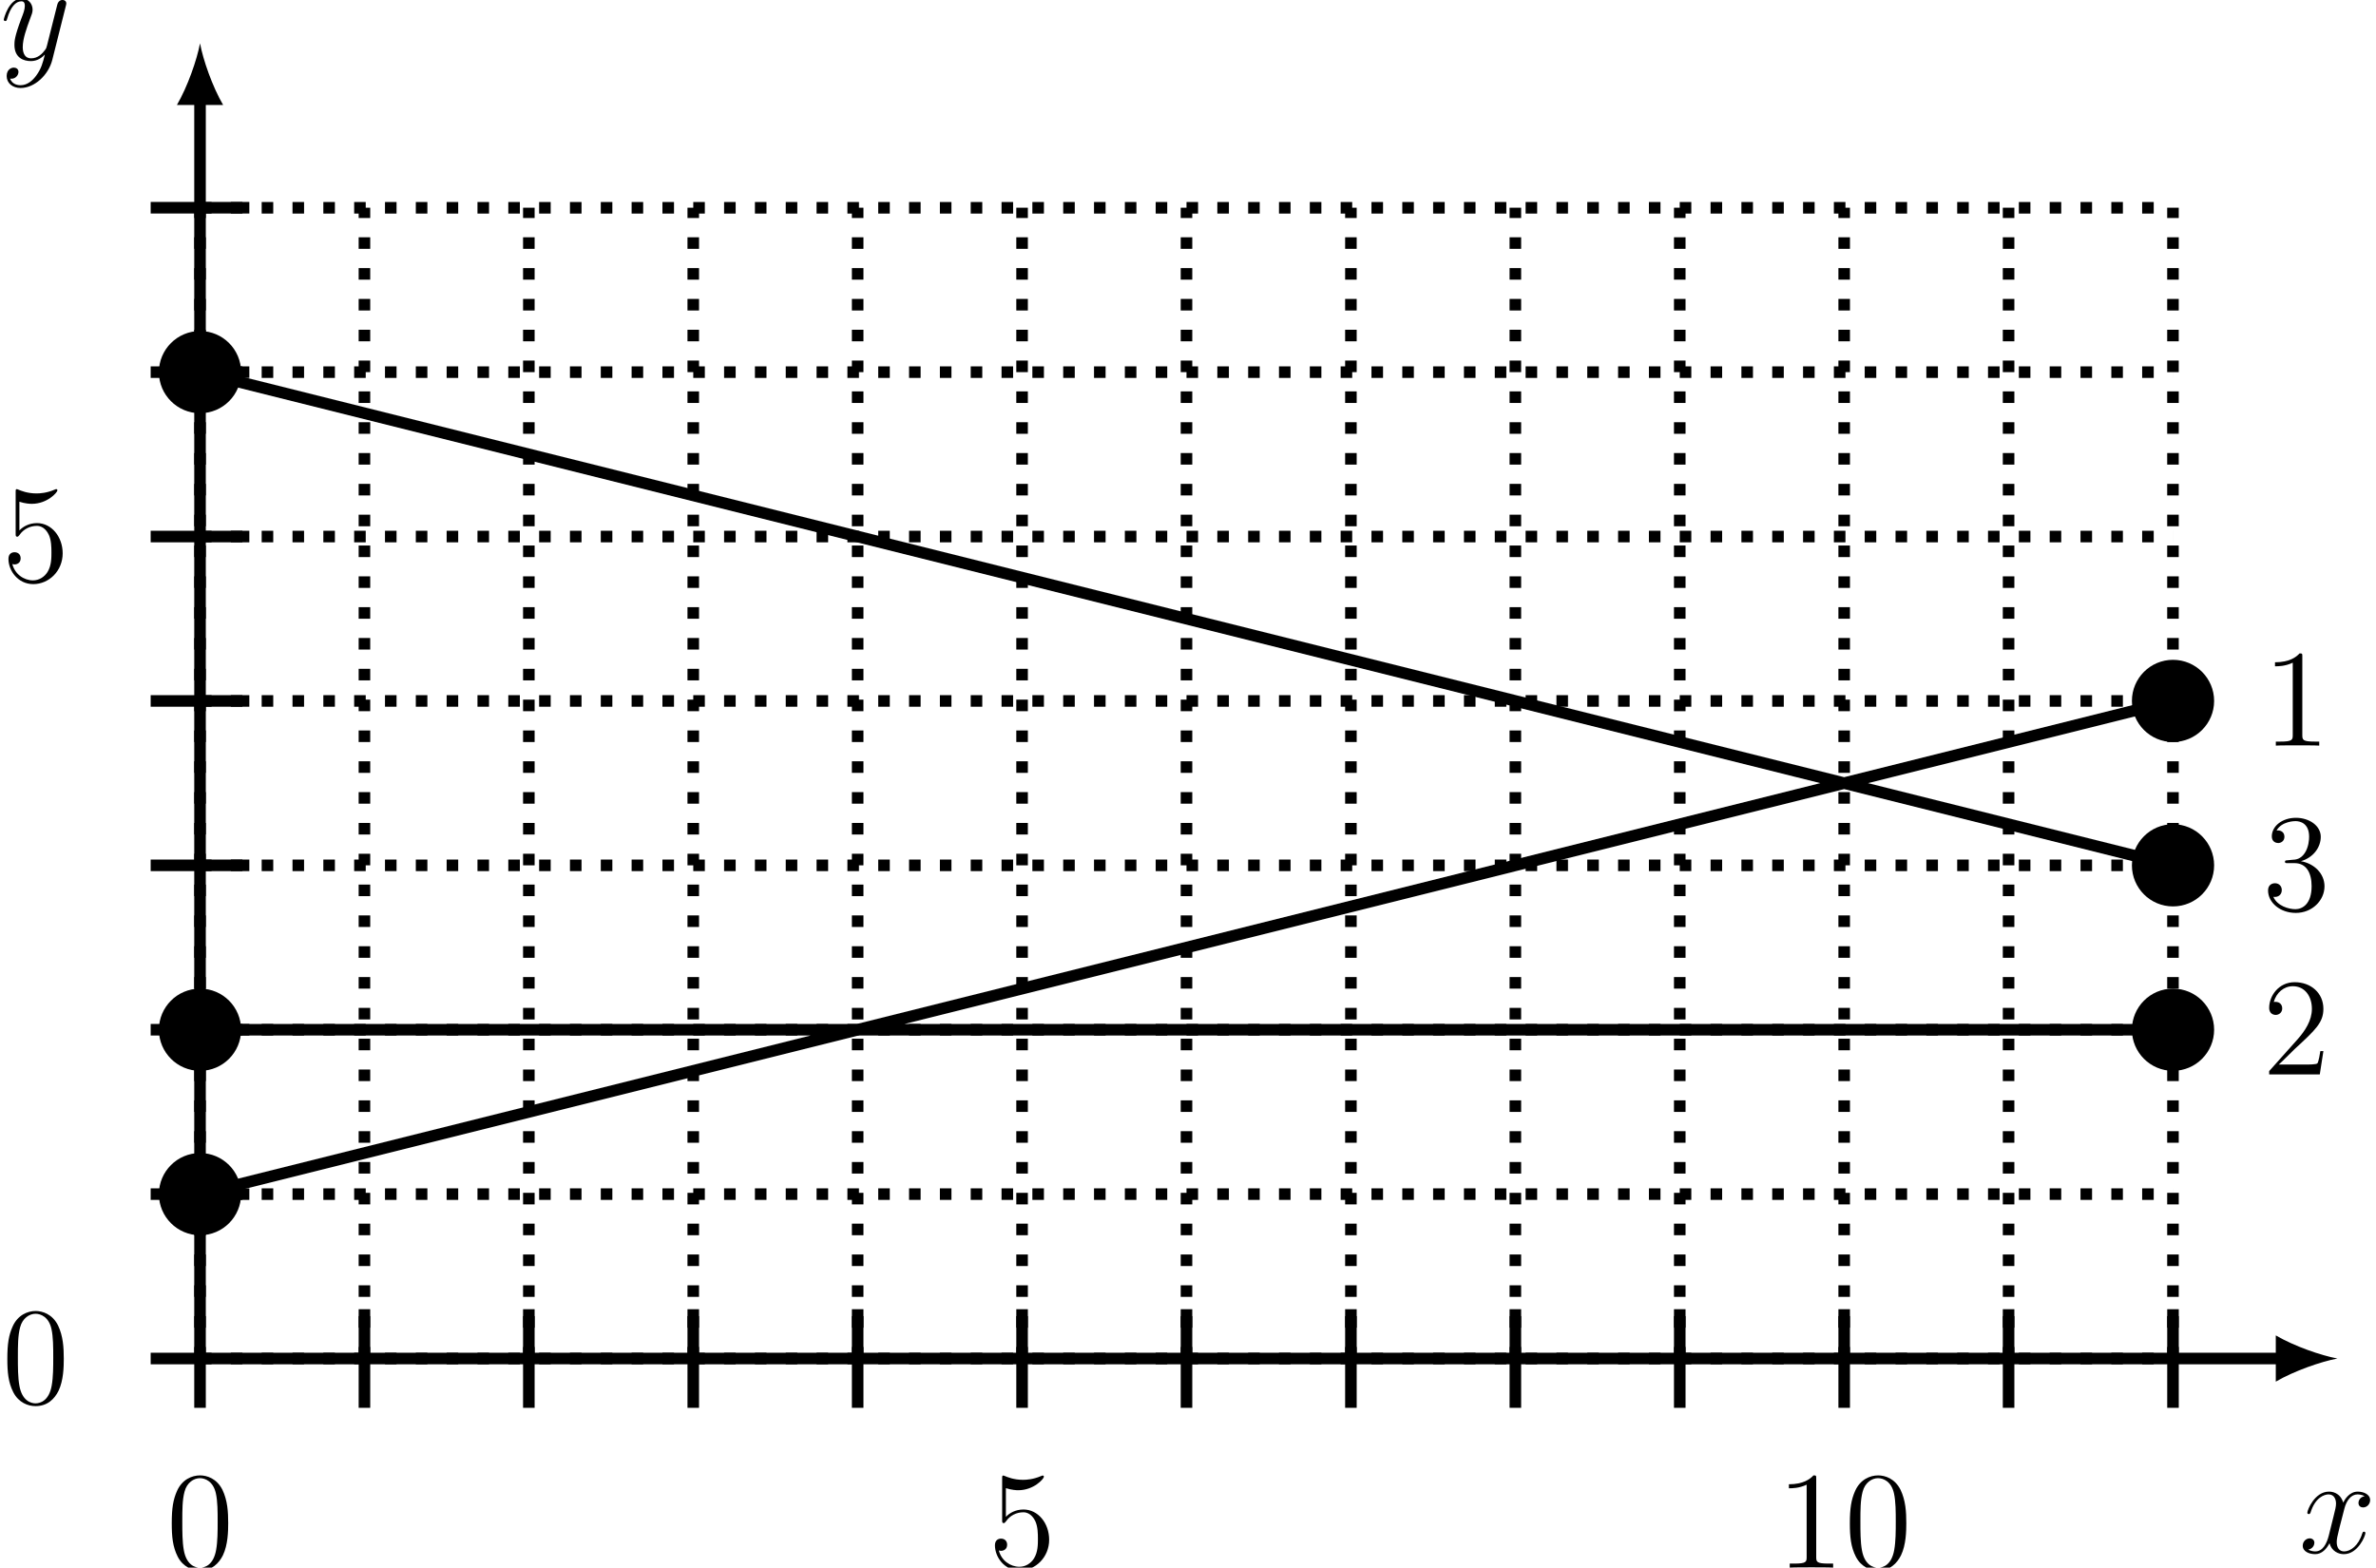 <?xml version='1.0' encoding='UTF-8'?>
<!-- This file was generated by dvisvgm 2.6.1 -->
<svg height='162.18pt' version='1.1' viewBox='-68.68 -68.681 245.789 162.18' width='245.789pt' xmlns='http://www.w3.org/2000/svg' xmlns:xlink='http://www.w3.org/1999/xlink'>
<defs>
<path d='M6.427 -4.591C6.427 -5.782 6.355 -6.944 5.839 -8.034C5.251 -9.225 4.218 -9.54 3.515 -9.54C2.683 -9.54 1.664 -9.124 1.133 -7.933C0.732 -7.03 0.588 -6.14 0.588 -4.591C0.588 -3.199 0.689 -2.152 1.205 -1.133C1.765 -0.043 2.754 0.301 3.5 0.301C4.749 0.301 5.466 -0.445 5.882 -1.277C6.398 -2.353 6.427 -3.759 6.427 -4.591ZM3.5 0.014C3.041 0.014 2.109 -0.244 1.836 -1.808C1.679 -2.668 1.679 -3.759 1.679 -4.763C1.679 -5.939 1.679 -7.001 1.908 -7.847C2.152 -8.809 2.884 -9.253 3.5 -9.253C4.046 -9.253 4.878 -8.923 5.15 -7.69C5.337 -6.872 5.337 -5.738 5.337 -4.763C5.337 -3.802 5.337 -2.711 5.179 -1.836C4.906 -0.258 4.003 0.014 3.5 0.014Z' id='g1-48'/>
<path d='M4.132 -9.196C4.132 -9.526 4.132 -9.54 3.845 -9.54C3.5 -9.153 2.783 -8.622 1.306 -8.622V-8.206C1.635 -8.206 2.353 -8.206 3.142 -8.579V-1.105C3.142 -0.588 3.099 -0.416 1.836 -0.416H1.392V0C1.779 -0.029 3.171 -0.029 3.644 -0.029S5.495 -0.029 5.882 0V-0.416H5.437C4.175 -0.416 4.132 -0.588 4.132 -1.105V-9.196Z' id='g1-49'/>
<path d='M6.312 -2.41H5.997C5.954 -2.166 5.839 -1.377 5.695 -1.148C5.595 -1.019 4.777 -1.019 4.347 -1.019H1.693C2.08 -1.349 2.955 -2.267 3.328 -2.611C5.509 -4.619 6.312 -5.365 6.312 -6.786C6.312 -8.436 5.007 -9.54 3.343 -9.54S0.703 -8.12 0.703 -6.886C0.703 -6.155 1.334 -6.155 1.377 -6.155C1.679 -6.155 2.052 -6.37 2.052 -6.829C2.052 -7.23 1.779 -7.503 1.377 -7.503C1.248 -7.503 1.219 -7.503 1.176 -7.489C1.449 -8.464 2.224 -9.124 3.156 -9.124C4.376 -9.124 5.122 -8.106 5.122 -6.786C5.122 -5.566 4.419 -4.505 3.601 -3.587L0.703 -0.344V0H5.939L6.312 -2.41Z' id='g1-50'/>
<path d='M2.64 -5.15C2.396 -5.136 2.338 -5.122 2.338 -4.992C2.338 -4.849 2.41 -4.849 2.668 -4.849H3.328C4.548 -4.849 5.093 -3.845 5.093 -2.468C5.093 -0.588 4.117 -0.086 3.414 -0.086C2.726 -0.086 1.549 -0.416 1.133 -1.363C1.592 -1.291 2.008 -1.549 2.008 -2.066C2.008 -2.482 1.707 -2.769 1.306 -2.769C0.961 -2.769 0.588 -2.568 0.588 -2.023C0.588 -0.746 1.865 0.301 3.457 0.301C5.165 0.301 6.427 -1.004 6.427 -2.453C6.427 -3.773 5.365 -4.806 3.988 -5.05C5.236 -5.409 6.04 -6.456 6.04 -7.575C6.04 -8.708 4.863 -9.54 3.472 -9.54C2.037 -9.54 0.976 -8.665 0.976 -7.618C0.976 -7.044 1.42 -6.929 1.635 -6.929C1.937 -6.929 2.281 -7.144 2.281 -7.575C2.281 -8.034 1.937 -8.235 1.621 -8.235C1.535 -8.235 1.506 -8.235 1.463 -8.22C2.008 -9.196 3.357 -9.196 3.429 -9.196C3.902 -9.196 4.835 -8.981 4.835 -7.575C4.835 -7.302 4.792 -6.499 4.376 -5.882C3.945 -5.251 3.457 -5.208 3.07 -5.193L2.64 -5.15Z' id='g1-51'/>
<path d='M1.836 -8.22C2.453 -8.02 2.955 -8.005 3.113 -8.005C4.734 -8.005 5.767 -9.196 5.767 -9.397C5.767 -9.454 5.738 -9.526 5.652 -9.526C5.624 -9.526 5.595 -9.526 5.466 -9.468C4.663 -9.124 3.974 -9.081 3.601 -9.081C2.654 -9.081 1.98 -9.368 1.707 -9.483C1.607 -9.526 1.578 -9.526 1.564 -9.526C1.449 -9.526 1.449 -9.44 1.449 -9.21V-4.949C1.449 -4.691 1.449 -4.605 1.621 -4.605C1.693 -4.605 1.707 -4.619 1.851 -4.792C2.252 -5.38 2.927 -5.724 3.644 -5.724C4.404 -5.724 4.777 -5.021 4.892 -4.777C5.136 -4.218 5.15 -3.515 5.15 -2.97S5.15 -1.607 4.749 -0.961C4.433 -0.445 3.873 -0.086 3.242 -0.086C2.295 -0.086 1.363 -0.732 1.105 -1.779C1.176 -1.75 1.262 -1.736 1.334 -1.736C1.578 -1.736 1.965 -1.879 1.965 -2.367C1.965 -2.769 1.693 -2.998 1.334 -2.998C1.076 -2.998 0.703 -2.869 0.703 -2.31C0.703 -1.09 1.679 0.301 3.271 0.301C4.892 0.301 6.312 -1.062 6.312 -2.884C6.312 -4.591 5.165 -6.011 3.658 -6.011C2.841 -6.011 2.209 -5.652 1.836 -5.251V-8.22Z' id='g1-53'/>
<path d='M6.8 -5.853C6.341 -5.767 6.169 -5.423 6.169 -5.15C6.169 -4.806 6.441 -4.691 6.642 -4.691C7.073 -4.691 7.374 -5.064 7.374 -5.452C7.374 -6.054 6.685 -6.327 6.083 -6.327C5.208 -6.327 4.72 -5.466 4.591 -5.193C4.261 -6.269 3.371 -6.327 3.113 -6.327C1.65 -6.327 0.875 -4.447 0.875 -4.132C0.875 -4.074 0.933 -4.003 1.033 -4.003C1.148 -4.003 1.176 -4.089 1.205 -4.146C1.693 -5.738 2.654 -6.04 3.07 -6.04C3.716 -6.04 3.845 -5.437 3.845 -5.093C3.845 -4.777 3.759 -4.447 3.587 -3.759L3.099 -1.793C2.884 -0.933 2.468 -0.143 1.707 -0.143C1.635 -0.143 1.277 -0.143 0.976 -0.33C1.492 -0.43 1.607 -0.861 1.607 -1.033C1.607 -1.32 1.392 -1.492 1.119 -1.492C0.775 -1.492 0.402 -1.191 0.402 -0.732C0.402 -0.129 1.076 0.143 1.693 0.143C2.381 0.143 2.869 -0.402 3.171 -0.99C3.4 -0.143 4.117 0.143 4.648 0.143C6.111 0.143 6.886 -1.736 6.886 -2.052C6.886 -2.123 6.829 -2.181 6.743 -2.181C6.614 -2.181 6.599 -2.109 6.556 -1.994C6.169 -0.732 5.337 -0.143 4.691 -0.143C4.189 -0.143 3.917 -0.516 3.917 -1.105C3.917 -1.42 3.974 -1.65 4.203 -2.597L4.706 -4.548C4.921 -5.409 5.409 -6.04 6.068 -6.04C6.097 -6.04 6.499 -6.04 6.8 -5.853Z' id='g0-120'/>
<path d='M3.773 1.607C3.386 2.152 2.826 2.64 2.123 2.64C1.951 2.64 1.262 2.611 1.047 1.951C1.09 1.965 1.162 1.965 1.191 1.965C1.621 1.965 1.908 1.592 1.908 1.262S1.635 0.818 1.42 0.818C1.191 0.818 0.689 0.99 0.689 1.693C0.689 2.425 1.306 2.927 2.123 2.927C3.558 2.927 5.007 1.607 5.409 0.014L6.814 -5.581C6.829 -5.652 6.857 -5.738 6.857 -5.825C6.857 -6.04 6.685 -6.183 6.47 -6.183C6.341 -6.183 6.04 -6.126 5.925 -5.695L4.863 -1.478C4.792 -1.219 4.792 -1.191 4.677 -1.033C4.39 -0.631 3.917 -0.143 3.228 -0.143C2.425 -0.143 2.353 -0.933 2.353 -1.32C2.353 -2.138 2.74 -3.242 3.127 -4.275C3.285 -4.691 3.371 -4.892 3.371 -5.179C3.371 -5.782 2.941 -6.327 2.238 -6.327C0.918 -6.327 0.387 -4.246 0.387 -4.132C0.387 -4.074 0.445 -4.003 0.545 -4.003C0.674 -4.003 0.689 -4.06 0.746 -4.261C1.09 -5.466 1.635 -6.04 2.195 -6.04C2.324 -6.04 2.568 -6.04 2.568 -5.566C2.568 -5.193 2.41 -4.777 2.195 -4.232C1.492 -2.353 1.492 -1.879 1.492 -1.535C1.492 -0.172 2.468 0.143 3.185 0.143C3.601 0.143 4.117 0.014 4.619 -0.516L4.634 -0.502C4.419 0.344 4.275 0.904 3.773 1.607Z' id='g0-121'/>
</defs>
<g id='page1'>
<path d='M-47.988 71.867H156.109M-47.988 54.859H156.109M-47.988 37.852H156.109M-47.988 20.844H156.109M-47.988 3.836H156.109M-47.988 -13.172H156.109M-47.988 -30.18H156.109M-47.988 -47.184H156.109M-47.988 71.867V-47.191M-30.98 71.867V-47.191M-13.973 71.867V-47.191M3.035 71.867V-47.191M20.043 71.867V-47.191M37.051 71.867V-47.191M54.059 71.867V-47.191M71.067 71.867V-47.191M88.079 71.867V-47.191M105.085 71.867V-47.191M122.094 71.867V-47.191M139.101 71.867V-47.191M156.106 71.867V-47.191' fill='none' stroke='#000000' stroke-dasharray='1.196,1.993' stroke-width='1.196'/>
<path d='M-53.094 71.867H167.379' fill='none' stroke='#000000' stroke-miterlimit='10' stroke-width='1.196'/>
<path d='M173.117 71.867C171.418 71.551 168.656 70.594 166.742 69.477V74.258C168.656 73.145 171.418 72.188 173.117 71.867'/>
<path d='M-47.988 76.969V-58.461' fill='none' stroke='#000000' stroke-miterlimit='10' stroke-width='1.196'/>
<path d='M-47.988 -64.199C-48.309 -62.496 -49.266 -59.734 -50.379 -57.82H-45.598C-46.715 -59.734 -47.672 -62.496 -47.988 -64.199'/>
<path d='M-53.094 54.859H-42.887M-53.094 37.852H-42.887M-53.094 20.844H-42.887M-53.094 3.836H-42.887M-53.094 -13.172H-42.887M-53.094 -30.18H-42.887M-53.094 -47.191H-42.887M-30.98 76.969V66.766M-13.973 76.969V66.766M3.035 76.969V66.766M20.043 76.969V66.766M37.051 76.969V66.766M54.059 76.969V66.766M71.067 76.969V66.766M88.079 76.969V66.766M105.085 76.969V66.766M122.094 76.969V66.766M139.101 76.969V66.766M156.109 76.969V66.766' fill='none' stroke='#000000' stroke-miterlimit='10' stroke-width='1.196'/>
<path d='M-43.738 54.859C-43.738 52.512 -45.641 50.609 -47.988 50.609C-50.336 50.609 -52.242 52.512 -52.242 54.859C-52.242 57.207 -50.336 59.113 -47.988 59.113C-45.641 59.113 -43.738 57.207 -43.738 54.859ZM-43.738 37.852C-43.738 35.504 -45.641 33.598 -47.988 33.598C-50.336 33.598 -52.242 35.504 -52.242 37.852C-52.242 40.199 -50.336 42.105 -47.988 42.105C-45.641 42.105 -43.738 40.199 -43.738 37.852ZM-43.738 -30.18C-43.738 -32.531 -45.641 -34.434 -47.988 -34.434C-50.336 -34.434 -52.242 -32.531 -52.242 -30.18C-52.242 -27.832 -50.336 -25.93 -47.988 -25.93C-45.641 -25.93 -43.738 -27.832 -43.738 -30.18ZM160.363 37.852C160.363 35.504 158.458 33.598 156.109 33.598C153.762 33.598 151.859 35.504 151.859 37.852C151.859 40.199 153.762 42.105 156.109 42.105C158.458 42.105 160.363 40.199 160.363 37.852ZM160.363 20.844C160.363 18.496 158.458 16.59 156.109 16.59C153.762 16.59 151.859 18.496 151.859 20.844C151.859 23.191 153.762 25.094 156.109 25.094C158.458 25.094 160.363 23.191 160.363 20.844ZM160.363 3.836C160.363 1.488 158.458 -0.418 156.109 -0.418C153.762 -0.418 151.859 1.488 151.859 3.836C151.859 6.184 153.762 8.086 156.109 8.086C158.458 8.086 160.363 6.184 160.363 3.836Z'/>
<path d='M-47.988 54.859L156.109 3.836M-47.988 37.852H156.109M-47.988 -30.18L156.109 20.844' fill='none' stroke='#000000' stroke-miterlimit='10' stroke-width='1.196'/>
<g transform='matrix(1 0 0 1 217.117 20.097)'>
<use x='-47.989' xlink:href='#g0-120' y='71.868'/>
</g>
<g transform='matrix(1 0 0 1 -20.69 -134.372)'>
<use x='-47.989' xlink:href='#g0-121' y='71.868'/>
</g>
<g transform='matrix(1 0 0 1 -3.512 21.631)'>
<use x='-47.989' xlink:href='#g1-48' y='71.868'/>
</g>
<g transform='matrix(1 0 0 1 81.529 21.631)'>
<use x='-47.989' xlink:href='#g1-53' y='71.868'/>
</g>
<g transform='matrix(1 0 0 1 163.059 21.631)'>
<use x='-47.989' xlink:href='#g1-49' y='71.868'/>
<use x='-40.966' xlink:href='#g1-48' y='71.868'/>
</g>
<g transform='matrix(1 0 0 1 -20.52 4.623)'>
<use x='-47.989' xlink:href='#g1-48' y='71.868'/>
</g>
<g transform='matrix(1 0 0 1 -20.52 -80.419)'>
<use x='-47.989' xlink:href='#g1-53' y='71.868'/>
</g>
<g transform='matrix(1 0 0 1 213.344 -63.41)'>
<use x='-47.989' xlink:href='#g1-49' y='71.868'/>
</g>
<g transform='matrix(1 0 0 1 213.344 -29.394)'>
<use x='-47.989' xlink:href='#g1-50' y='71.868'/>
</g>
<g transform='matrix(1 0 0 1 213.344 -46.402)'>
<use x='-47.989' xlink:href='#g1-51' y='71.868'/>
</g>
</g>
</svg>